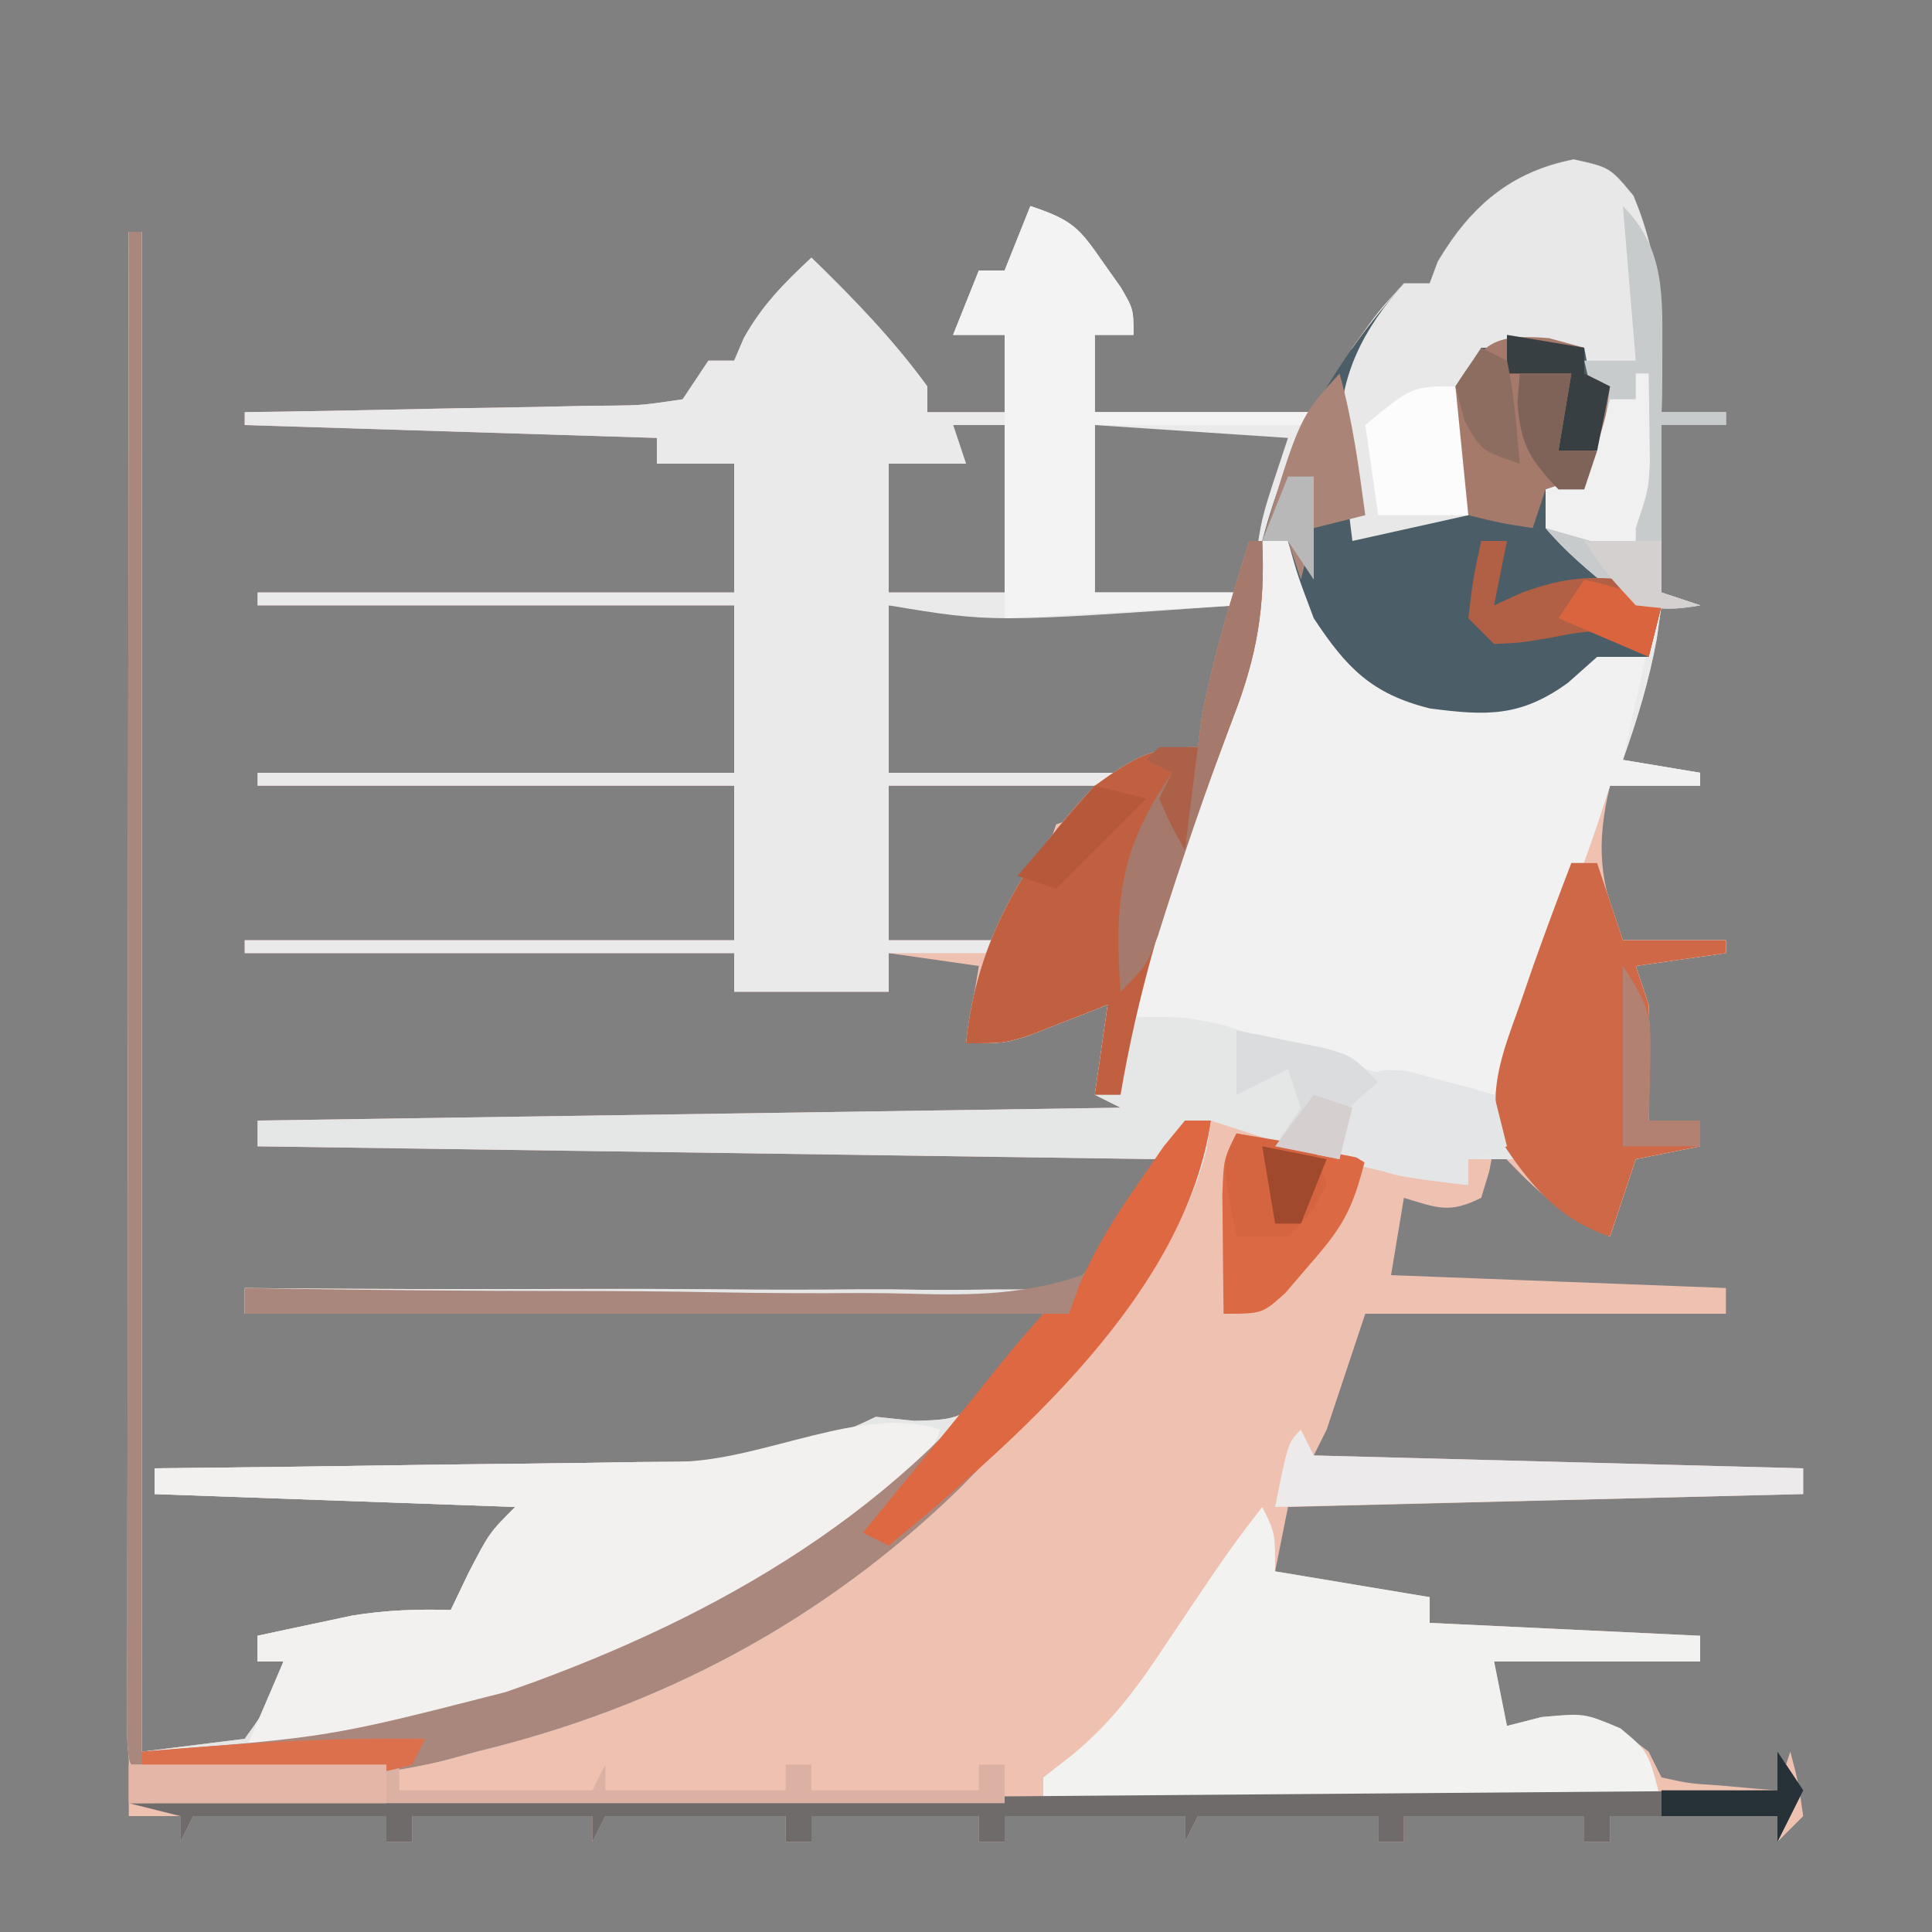 <?xml version="1.0" encoding="UTF-8"?>
<svg version="1.1" xmlns="http://www.w3.org/2000/svg" width="150" height="150">
<rect width="100%" height="100%" fill="#808080" stroke="none"/>
<path d="M0 0 C2.812 0.625 2.812 0.625 4.625 2.812 C6.997 8.429 6.93 13.616 6.812 19.625 C8.463 19.625 10.113 19.625 11.812 19.625 C11.812 19.955 11.812 20.285 11.812 20.625 C10.162 20.625 8.512 20.625 6.812 20.625 C6.812 24.915 6.812 29.205 6.812 33.625 C8.297 34.12 8.297 34.12 9.812 34.625 C8.822 34.625 7.832 34.625 6.812 34.625 C6.627 35.924 6.627 35.924 6.438 37.25 C5.832 40.52 4.929 43.498 3.812 46.625 C5.793 46.955 7.772 47.285 9.812 47.625 C9.812 47.955 9.812 48.285 9.812 48.625 C7.503 48.625 5.192 48.625 2.812 48.625 C1.696 53.315 2.006 56.163 3.812 60.625 C6.452 60.625 9.092 60.625 11.812 60.625 C11.812 60.955 11.812 61.285 11.812 61.625 C8.348 62.12 8.348 62.12 4.812 62.625 C5.143 63.615 5.473 64.605 5.812 65.625 C5.88 67.186 5.898 68.75 5.875 70.312 C5.866 71.121 5.857 71.929 5.848 72.762 C5.836 73.377 5.824 73.991 5.812 74.625 C7.133 74.625 8.453 74.625 9.812 74.625 C9.812 75.285 9.812 75.945 9.812 76.625 C8.162 76.955 6.513 77.285 4.812 77.625 C4.152 79.605 3.493 81.585 2.812 83.625 C-1.004 82.07 -3.379 79.589 -6.188 76.625 C-6.373 77.584 -6.373 77.584 -6.562 78.562 C-6.769 79.243 -6.975 79.924 -7.188 80.625 C-9.678 81.87 -10.598 81.402 -13.188 80.625 C-13.518 82.605 -13.848 84.585 -14.188 86.625 C-1.317 87.12 -1.317 87.12 11.812 87.625 C11.812 88.285 11.812 88.945 11.812 89.625 C2.572 89.625 -6.668 89.625 -16.188 89.625 C-17.177 92.595 -18.168 95.565 -19.188 98.625 C-19.517 99.285 -19.848 99.945 -20.188 100.625 C-1.377 101.12 -1.377 101.12 17.812 101.625 C17.812 102.285 17.812 102.945 17.812 103.625 C4.612 103.955 -8.588 104.285 -22.188 104.625 C-22.517 106.275 -22.848 107.925 -23.188 109.625 C-17.247 110.615 -17.247 110.615 -11.188 111.625 C-11.188 112.285 -11.188 112.945 -11.188 113.625 C-4.258 113.955 2.672 114.285 9.812 114.625 C9.812 115.285 9.812 115.945 9.812 116.625 C4.532 116.625 -0.748 116.625 -6.188 116.625 C-5.857 118.275 -5.527 119.925 -5.188 121.625 C-4.301 121.398 -3.414 121.171 -2.5 120.938 C1.419 120.568 2.746 121.259 5.812 123.625 C6.143 124.285 6.473 124.945 6.812 125.625 C8.938 126.092 8.938 126.092 11.375 126.25 C12.614 126.362 12.614 126.362 13.879 126.477 C14.517 126.526 15.155 126.575 15.812 126.625 C16.142 125.635 16.473 124.645 16.812 123.625 C17.438 126 17.438 126 17.812 128.625 C17.152 129.285 16.492 129.945 15.812 130.625 C15.812 129.965 15.812 129.305 15.812 128.625 C11.523 128.625 7.232 128.625 2.812 128.625 C2.812 129.285 2.812 129.945 2.812 130.625 C2.152 130.625 1.492 130.625 0.812 130.625 C0.812 129.965 0.812 129.305 0.812 128.625 C-3.808 128.625 -8.428 128.625 -13.188 128.625 C-13.188 129.285 -13.188 129.945 -13.188 130.625 C-13.848 130.625 -14.508 130.625 -15.188 130.625 C-15.188 129.965 -15.188 129.305 -15.188 128.625 C-19.808 128.625 -24.427 128.625 -29.188 128.625 C-29.517 129.285 -29.848 129.945 -30.188 130.625 C-30.188 129.965 -30.188 129.305 -30.188 128.625 C-34.807 128.625 -39.428 128.625 -44.188 128.625 C-44.188 129.285 -44.188 129.945 -44.188 130.625 C-44.847 130.625 -45.508 130.625 -46.188 130.625 C-46.188 129.965 -46.188 129.305 -46.188 128.625 C-50.477 128.625 -54.767 128.625 -59.188 128.625 C-59.188 129.285 -59.188 129.945 -59.188 130.625 C-59.847 130.625 -60.508 130.625 -61.188 130.625 C-61.188 129.965 -61.188 129.305 -61.188 128.625 C-65.808 128.625 -70.427 128.625 -75.188 128.625 C-75.517 129.285 -75.847 129.945 -76.188 130.625 C-76.188 129.965 -76.188 129.305 -76.188 128.625 C-80.808 128.625 -85.427 128.625 -90.188 128.625 C-90.188 129.285 -90.188 129.945 -90.188 130.625 C-90.847 130.625 -91.507 130.625 -92.188 130.625 C-92.188 129.965 -92.188 129.305 -92.188 128.625 C-97.138 128.625 -102.088 128.625 -107.188 128.625 C-107.683 129.615 -107.683 129.615 -108.188 130.625 C-108.188 129.965 -108.188 129.305 -108.188 128.625 C-109.507 128.625 -110.828 128.625 -112.188 128.625 C-112.188 88.035 -112.188 47.445 -112.188 5.625 C-111.858 5.625 -111.528 5.625 -111.188 5.625 C-111.188 44.565 -111.188 83.505 -111.188 123.625 C-108.547 123.295 -105.907 122.965 -103.188 122.625 C-101.101 119.707 -101.101 119.707 -100.188 116.625 C-100.847 116.625 -101.507 116.625 -102.188 116.625 C-102.188 115.965 -102.188 115.305 -102.188 114.625 C-100.626 114.285 -99.063 113.954 -97.5 113.625 C-96.63 113.439 -95.76 113.254 -94.863 113.062 C-92.25 112.635 -89.829 112.549 -87.188 112.625 C-86.734 111.676 -86.28 110.728 -85.812 109.75 C-84.188 106.625 -84.188 106.625 -82.188 104.625 C-96.047 104.13 -96.047 104.13 -110.188 103.625 C-110.188 102.965 -110.188 102.305 -110.188 101.625 C-109.589 101.619 -108.991 101.613 -108.374 101.607 C-102.128 101.543 -95.883 101.459 -89.637 101.363 C-87.308 101.329 -84.979 101.301 -82.651 101.279 C-79.297 101.245 -75.943 101.193 -72.59 101.137 C-71.036 101.127 -71.036 101.127 -69.451 101.117 C-63.537 100.998 -59.493 100.208 -54.188 97.625 C-53.197 97.728 -52.208 97.831 -51.188 97.938 C-46.756 97.82 -46.756 97.82 -41.188 89.625 C-61.648 89.625 -82.108 89.625 -103.188 89.625 C-103.188 88.965 -103.188 88.305 -103.188 87.625 C-102.386 87.632 -101.585 87.64 -100.76 87.648 C-93.197 87.71 -85.636 87.729 -78.074 87.7 C-74.186 87.687 -70.299 87.69 -66.411 87.731 C-62.656 87.77 -58.904 87.766 -55.149 87.731 C-53.719 87.725 -52.289 87.736 -50.86 87.762 C-48.852 87.796 -46.843 87.768 -44.835 87.739 C-43.123 87.742 -43.123 87.742 -41.377 87.745 C-36.799 86.496 -36.799 86.496 -32.188 77.625 C-55.288 77.295 -78.388 76.965 -102.188 76.625 C-102.188 75.965 -102.188 75.305 -102.188 74.625 C-80.078 74.295 -57.968 73.965 -35.188 73.625 C-35.847 73.295 -36.508 72.965 -37.188 72.625 C-36.858 70.315 -36.528 68.005 -36.188 65.625 C-36.73 65.842 -37.273 66.058 -37.832 66.281 C-38.547 66.56 -39.263 66.838 -40 67.125 C-40.708 67.403 -41.415 67.682 -42.145 67.969 C-44.188 68.625 -44.188 68.625 -47.188 68.625 C-46.858 66.645 -46.528 64.665 -46.188 62.625 C-48.498 62.295 -50.807 61.965 -53.188 61.625 C-53.188 62.615 -53.188 63.605 -53.188 64.625 C-57.148 64.625 -61.108 64.625 -65.188 64.625 C-65.188 63.635 -65.188 62.645 -65.188 61.625 C-77.728 61.625 -90.267 61.625 -103.188 61.625 C-103.188 61.295 -103.188 60.965 -103.188 60.625 C-90.647 60.625 -78.108 60.625 -65.188 60.625 C-65.188 56.665 -65.188 52.705 -65.188 48.625 C-77.397 48.625 -89.608 48.625 -102.188 48.625 C-102.188 48.295 -102.188 47.965 -102.188 47.625 C-89.978 47.625 -77.767 47.625 -65.188 47.625 C-65.188 43.335 -65.188 39.045 -65.188 34.625 C-77.397 34.625 -89.608 34.625 -102.188 34.625 C-102.188 34.295 -102.188 33.965 -102.188 33.625 C-89.978 33.625 -77.767 33.625 -65.188 33.625 C-65.188 30.325 -65.188 27.025 -65.188 23.625 C-67.168 23.625 -69.147 23.625 -71.188 23.625 C-71.188 22.965 -71.188 22.305 -71.188 21.625 C-81.748 21.295 -92.308 20.965 -103.188 20.625 C-103.188 20.295 -103.188 19.965 -103.188 19.625 C-101.658 19.603 -101.658 19.603 -100.098 19.581 C-96.322 19.523 -92.547 19.446 -88.771 19.363 C-87.136 19.329 -85.5 19.301 -83.865 19.279 C-81.516 19.245 -79.169 19.193 -76.82 19.137 C-75.72 19.127 -75.72 19.127 -74.598 19.117 C-72.314 19.085 -72.314 19.085 -69.188 18.625 C-68.528 17.635 -67.868 16.645 -67.188 15.625 C-66.528 15.625 -65.868 15.625 -65.188 15.625 C-64.94 15.047 -64.692 14.47 -64.438 13.875 C-63.021 11.325 -61.311 9.607 -59.188 7.625 C-55.932 10.79 -52.867 13.953 -50.188 17.625 C-50.188 18.285 -50.188 18.945 -50.188 19.625 C-48.208 19.625 -46.227 19.625 -44.188 19.625 C-44.188 17.645 -44.188 15.665 -44.188 13.625 C-45.508 13.625 -46.828 13.625 -48.188 13.625 C-47.528 11.975 -46.867 10.325 -46.188 8.625 C-45.528 8.625 -44.867 8.625 -44.188 8.625 C-43.528 6.975 -42.867 5.325 -42.188 3.625 C-38.885 4.726 -38.402 5.315 -36.5 8.062 C-36.063 8.68 -35.626 9.297 -35.176 9.934 C-34.188 11.625 -34.188 11.625 -34.188 13.625 C-35.178 13.625 -36.167 13.625 -37.188 13.625 C-37.188 15.605 -37.188 17.585 -37.188 19.625 C-31.247 19.625 -25.308 19.625 -19.188 19.625 C-18.198 17.15 -18.198 17.15 -17.188 14.625 C-15.188 11.812 -15.188 11.812 -13.188 9.625 C-12.527 9.625 -11.867 9.625 -11.188 9.625 C-10.981 9.068 -10.775 8.511 -10.562 7.938 C-8.016 3.655 -4.917 0.964 0 0 Z M-48.188 20.625 C-47.858 21.615 -47.528 22.605 -47.188 23.625 C-49.167 23.625 -51.148 23.625 -53.188 23.625 C-53.188 26.925 -53.188 30.225 -53.188 33.625 C-50.218 33.625 -47.248 33.625 -44.188 33.625 C-44.188 29.335 -44.188 25.045 -44.188 20.625 C-45.508 20.625 -46.828 20.625 -48.188 20.625 Z M-37.188 20.625 C-37.188 24.915 -37.188 29.205 -37.188 33.625 C-33.227 33.625 -29.267 33.625 -25.188 33.625 C-23.867 29.335 -22.547 25.045 -21.188 20.625 C-26.468 20.625 -31.747 20.625 -37.188 20.625 Z M-53.188 34.625 C-53.188 38.915 -53.188 43.205 -53.188 47.625 C-49.937 47.679 -46.688 47.719 -43.438 47.75 C-42.517 47.767 -41.597 47.784 -40.648 47.801 C-39.759 47.807 -38.87 47.814 -37.953 47.82 C-36.728 47.836 -36.728 47.836 -35.478 47.852 C-32.933 47.6 -31.349 46.974 -29.188 45.625 C-28.07 43.799 -28.07 43.799 -27.438 41.688 C-27.195 40.998 -26.953 40.308 -26.703 39.598 C-26.061 37.481 -26.061 37.481 -26.188 34.625 C-35.097 34.625 -44.008 34.625 -53.188 34.625 Z M-53.188 48.625 C-53.188 52.585 -53.188 56.545 -53.188 60.625 C-50.218 60.625 -47.248 60.625 -44.188 60.625 C-42.663 57.642 -41.248 54.807 -40.188 51.625 C-39.197 51.295 -38.208 50.965 -37.188 50.625 C-37.188 49.965 -37.188 49.305 -37.188 48.625 C-42.468 48.625 -47.748 48.625 -53.188 48.625 Z " fill="#EFC1B1" transform="translate(122.188,12.375)"/>
<path d="M0 0 C2.812 0.625 2.812 0.625 4.625 2.812 C6.997 8.429 6.93 13.616 6.812 19.625 C8.463 19.625 10.113 19.625 11.812 19.625 C11.812 19.955 11.812 20.285 11.812 20.625 C10.162 20.625 8.512 20.625 6.812 20.625 C6.812 24.915 6.812 29.205 6.812 33.625 C8.297 34.12 8.297 34.12 9.812 34.625 C8.822 34.625 7.832 34.625 6.812 34.625 C6.627 35.924 6.627 35.924 6.438 37.25 C5.832 40.52 4.929 43.498 3.812 46.625 C5.793 46.955 7.772 47.285 9.812 47.625 C9.812 47.955 9.812 48.285 9.812 48.625 C7.503 48.625 5.192 48.625 2.812 48.625 C2.534 49.48 2.256 50.334 1.969 51.215 C0.829 54.575 -0.406 57.879 -1.688 61.188 C-2.11 62.282 -2.533 63.376 -2.969 64.504 C-4.028 67.217 -5.101 69.923 -6.188 72.625 C-13.251 71.568 -19.757 69.905 -26.461 67.43 C-29.191 66.624 -31.36 66.471 -34.188 66.625 C-33.455 60.645 -31.538 55.081 -29.688 49.375 C-29.367 48.37 -29.046 47.364 -28.715 46.328 C-26.335 38.92 -26.335 38.92 -25.188 36.625 C-24.914 34.456 -24.743 32.288 -24.566 30.109 C-24.188 27.625 -24.188 27.625 -22.188 21.625 C-27.137 21.295 -32.087 20.965 -37.188 20.625 C-37.188 24.915 -37.188 29.205 -37.188 33.625 C-33.557 33.625 -29.927 33.625 -26.188 33.625 C-26.188 33.955 -26.188 34.285 -26.188 34.625 C-45.192 35.958 -45.192 35.958 -53.188 34.625 C-53.188 38.915 -53.188 43.205 -53.188 47.625 C-47.248 47.625 -41.307 47.625 -35.188 47.625 C-35.188 47.955 -35.188 48.285 -35.188 48.625 C-41.127 48.625 -47.068 48.625 -53.188 48.625 C-53.188 52.585 -53.188 56.545 -53.188 60.625 C-50.218 60.625 -47.248 60.625 -44.188 60.625 C-44.188 60.955 -44.188 61.285 -44.188 61.625 C-47.157 61.625 -50.127 61.625 -53.188 61.625 C-53.188 62.615 -53.188 63.605 -53.188 64.625 C-57.148 64.625 -61.108 64.625 -65.188 64.625 C-65.188 63.635 -65.188 62.645 -65.188 61.625 C-77.728 61.625 -90.267 61.625 -103.188 61.625 C-103.188 61.295 -103.188 60.965 -103.188 60.625 C-90.647 60.625 -78.108 60.625 -65.188 60.625 C-65.188 56.665 -65.188 52.705 -65.188 48.625 C-77.397 48.625 -89.608 48.625 -102.188 48.625 C-102.188 48.295 -102.188 47.965 -102.188 47.625 C-89.978 47.625 -77.767 47.625 -65.188 47.625 C-65.188 43.335 -65.188 39.045 -65.188 34.625 C-77.397 34.625 -89.608 34.625 -102.188 34.625 C-102.188 34.295 -102.188 33.965 -102.188 33.625 C-89.978 33.625 -77.767 33.625 -65.188 33.625 C-65.188 30.325 -65.188 27.025 -65.188 23.625 C-67.168 23.625 -69.147 23.625 -71.188 23.625 C-71.188 22.965 -71.188 22.305 -71.188 21.625 C-81.748 21.295 -92.308 20.965 -103.188 20.625 C-103.188 20.295 -103.188 19.965 -103.188 19.625 C-101.658 19.603 -101.658 19.603 -100.098 19.581 C-96.322 19.523 -92.547 19.446 -88.771 19.363 C-87.136 19.329 -85.5 19.301 -83.865 19.279 C-81.516 19.245 -79.169 19.193 -76.82 19.137 C-75.72 19.127 -75.72 19.127 -74.598 19.117 C-72.314 19.085 -72.314 19.085 -69.188 18.625 C-68.528 17.635 -67.868 16.645 -67.188 15.625 C-66.528 15.625 -65.868 15.625 -65.188 15.625 C-64.94 15.047 -64.692 14.47 -64.438 13.875 C-63.021 11.325 -61.311 9.607 -59.188 7.625 C-55.932 10.79 -52.867 13.953 -50.188 17.625 C-50.188 18.285 -50.188 18.945 -50.188 19.625 C-48.208 19.625 -46.227 19.625 -44.188 19.625 C-44.188 17.645 -44.188 15.665 -44.188 13.625 C-45.508 13.625 -46.828 13.625 -48.188 13.625 C-47.528 11.975 -46.867 10.325 -46.188 8.625 C-45.528 8.625 -44.867 8.625 -44.188 8.625 C-43.528 6.975 -42.867 5.325 -42.188 3.625 C-38.885 4.726 -38.402 5.315 -36.5 8.062 C-36.063 8.68 -35.626 9.297 -35.176 9.934 C-34.188 11.625 -34.188 11.625 -34.188 13.625 C-35.178 13.625 -36.167 13.625 -37.188 13.625 C-37.188 15.605 -37.188 17.585 -37.188 19.625 C-31.247 19.625 -25.308 19.625 -19.188 19.625 C-18.198 17.15 -18.198 17.15 -17.188 14.625 C-15.188 11.812 -15.188 11.812 -13.188 9.625 C-12.527 9.625 -11.867 9.625 -11.188 9.625 C-10.981 9.068 -10.775 8.511 -10.562 7.938 C-8.016 3.655 -4.917 0.964 0 0 Z M-48.188 20.625 C-47.858 21.615 -47.528 22.605 -47.188 23.625 C-49.167 23.625 -51.148 23.625 -53.188 23.625 C-53.188 26.925 -53.188 30.225 -53.188 33.625 C-50.218 33.625 -47.248 33.625 -44.188 33.625 C-44.188 29.335 -44.188 25.045 -44.188 20.625 C-45.508 20.625 -46.828 20.625 -48.188 20.625 Z " fill="#EAEAEA" transform="translate(122.188,12.375)"/>
<path d="M0 0 C0.33 0 0.66 0 1 0 C1 38.94 1 77.88 1 118 C3.64 117.67 6.28 117.34 9 117 C11.086 114.082 11.086 114.082 12 111 C11.34 111 10.68 111 10 111 C10 110.34 10 109.68 10 109 C11.561 108.66 13.124 108.329 14.688 108 C15.558 107.814 16.428 107.629 17.324 107.438 C19.937 107.01 22.358 106.924 25 107 C25.454 106.051 25.907 105.103 26.375 104.125 C28 101 28 101 30 99 C16.14 98.505 16.14 98.505 2 98 C2 97.34 2 96.68 2 96 C2.598 95.994 3.197 95.988 3.813 95.982 C10.059 95.918 16.305 95.834 22.551 95.738 C24.879 95.704 27.208 95.676 29.537 95.654 C32.891 95.62 36.244 95.568 39.598 95.512 C41.151 95.502 41.151 95.502 42.736 95.492 C48.651 95.373 52.695 94.583 58 92 C58.99 92.103 59.98 92.206 61 92.312 C65.431 92.195 65.431 92.195 71 84 C50.54 84 30.08 84 9 84 C9 83.34 9 82.68 9 82 C9.801 82.007 10.602 82.015 11.427 82.023 C18.99 82.085 26.551 82.104 34.114 82.075 C38.002 82.062 41.889 82.065 45.776 82.106 C49.531 82.145 53.284 82.141 57.039 82.106 C58.469 82.1 59.898 82.111 61.328 82.137 C63.336 82.171 65.344 82.143 67.352 82.114 C69.064 82.117 69.064 82.117 70.811 82.12 C75.388 80.871 75.388 80.871 80 72 C56.9 71.67 33.8 71.34 10 71 C10 70.34 10 69.68 10 69 C32.11 68.67 54.22 68.34 77 68 C76.34 67.67 75.68 67.34 75 67 C75.33 64.69 75.66 62.38 76 60 C75.457 60.217 74.915 60.433 74.355 60.656 C73.64 60.935 72.925 61.213 72.188 61.5 C71.48 61.778 70.772 62.057 70.043 62.344 C68 63 68 63 65 63 C65.799 55.008 69.541 48.725 75 43 C78.022 40.841 79.272 40 83 40 C83.103 39.216 83.206 38.432 83.312 37.625 C84.196 32.968 85.58 28.518 87 24 C87.33 24 87.66 24 88 24 C88.235 29.146 87.599 32.892 85.75 37.688 C85.298 38.894 84.845 40.101 84.379 41.344 C83.924 42.55 83.469 43.757 83 45 C82.216 47.225 81.444 49.453 80.688 51.688 C80.361 52.64 80.035 53.593 79.699 54.574 C78.862 57.06 78.862 57.06 79 60 C80.149 60.112 81.297 60.224 82.48 60.34 C86.96 60.899 91.047 62.124 95.312 63.562 C100.537 65.382 100.537 65.382 106 66 C106.349 64.94 106.699 63.881 107.059 62.789 C107.518 61.401 107.978 60.013 108.438 58.625 C108.668 57.926 108.898 57.228 109.135 56.508 C110.887 51.227 110.887 51.227 112 49 C112.66 49 113.32 49 114 49 C114.99 51.97 114.99 51.97 116 55 C118.64 55 121.28 55 124 55 C124 55.33 124 55.66 124 56 C120.535 56.495 120.535 56.495 117 57 C117.33 57.99 117.66 58.98 118 60 C118.067 61.561 118.085 63.125 118.062 64.688 C118.053 65.496 118.044 66.304 118.035 67.137 C118.024 67.752 118.012 68.366 118 69 C119.32 69 120.64 69 122 69 C122 69.66 122 70.32 122 71 C120.35 71.33 118.7 71.66 117 72 C116.34 73.98 115.68 75.96 115 78 C112.407 76.927 111.143 76.203 109.5 73.875 C109.005 73.256 108.51 72.638 108 72 C106.68 72 105.36 72 104 72 C104 72.66 104 73.32 104 74 C97.05 73.353 90.618 71.14 84 69 C83.897 69.718 83.794 70.436 83.688 71.176 C81.428 80.459 73.517 88.368 67 95 C66.189 95.835 65.378 96.671 64.543 97.531 C53.924 107.848 41.37 114.537 27 118 C26.187 118.223 25.373 118.446 24.535 118.676 C16.857 120.554 8.855 120.406 1 120 C0 119 0 119 -0.123 117.018 C-0.122 116.142 -0.121 115.265 -0.12 114.362 C-0.122 113.359 -0.123 112.357 -0.124 111.324 C-0.121 110.215 -0.117 109.105 -0.114 107.963 C-0.114 106.802 -0.114 105.641 -0.114 104.445 C-0.113 100.587 -0.105 96.729 -0.098 92.871 C-0.096 90.205 -0.094 87.538 -0.093 84.871 C-0.09 78.557 -0.082 72.242 -0.072 65.927 C-0.061 58.74 -0.055 51.553 -0.05 44.366 C-0.04 29.577 -0.022 14.789 0 0 Z " fill="#E5E6E6" transform="translate(10,18)"/>
<path d="M0 0 C0.33 0 0.66 0 1 0 C1.182 0.603 1.364 1.207 1.551 1.828 C3.329 7.938 3.329 7.938 7 13 C10.619 14.608 15.126 14.709 19 14 C21.226 12.531 23.016 10.8 25 9 C25.99 9.33 26.98 9.66 28 10 C27.34 12.97 26.68 15.94 26 19 C27.98 19.33 29.96 19.66 32 20 C32 20.33 32 20.66 32 21 C29.69 21 27.38 21 25 21 C24.722 21.855 24.443 22.709 24.156 23.59 C23.017 26.95 21.781 30.254 20.5 33.562 C20.077 34.657 19.654 35.751 19.219 36.879 C18.159 39.592 17.087 42.298 16 45 C8.936 43.943 2.43 42.28 -4.273 39.805 C-7.004 38.999 -9.172 38.846 -12 39 C-11.282 33.152 -9.401 27.757 -7.562 22.188 C-5.354 15.498 -3.412 8.906 -2 2 C-1.34 2 -0.68 2 0 2 C0 1.34 0 0.68 0 0 Z " fill="#F1F1F1" transform="translate(100,40)"/>
<path d="M0 0 C2.812 0.625 2.812 0.625 4.625 2.812 C6.997 8.429 6.93 13.616 6.812 19.625 C8.463 19.625 10.113 19.625 11.812 19.625 C11.812 19.955 11.812 20.285 11.812 20.625 C10.162 20.625 8.512 20.625 6.812 20.625 C6.812 24.915 6.812 29.205 6.812 33.625 C7.803 33.955 8.793 34.285 9.812 34.625 C8.822 34.625 7.832 34.625 6.812 34.625 C6.482 35.945 6.152 37.265 5.812 38.625 C4.492 38.625 3.172 38.625 1.812 38.625 C1.07 39.285 0.328 39.945 -0.438 40.625 C-4.123 43.305 -6.776 43.208 -11.188 42.625 C-15.694 41.498 -17.651 39.474 -20.188 35.625 C-21.438 32.312 -21.438 32.312 -22.188 29.625 C-22.848 29.625 -23.508 29.625 -24.188 29.625 C-22.134 21.798 -18.551 15.717 -13.188 9.625 C-12.527 9.625 -11.867 9.625 -11.188 9.625 C-10.981 9.068 -10.775 8.511 -10.562 7.938 C-8.016 3.655 -4.917 0.964 0 0 Z " fill="#4B5D66" transform="translate(122.188,12.375)"/>
<path d="M0 0 C-3.634 9.056 -15.601 13.696 -24.094 17.395 C-33.827 21.464 -43.332 24.756 -54 25 C-53.01 22.69 -52.02 20.38 -51 18 C-51.66 18 -52.32 18 -53 18 C-53 17.34 -53 16.68 -53 16 C-51.439 15.66 -49.876 15.329 -48.312 15 C-47.442 14.814 -46.572 14.629 -45.676 14.438 C-43.063 14.01 -40.642 13.924 -38 14 C-37.546 13.051 -37.093 12.102 -36.625 11.125 C-35 8 -35 8 -33 6 C-46.86 5.505 -46.86 5.505 -61 5 C-61 4.34 -61 3.68 -61 3 C-60.402 2.994 -59.803 2.988 -59.187 2.982 C-52.941 2.918 -46.695 2.834 -40.449 2.738 C-38.121 2.704 -35.792 2.676 -33.463 2.654 C-30.109 2.62 -26.756 2.568 -23.402 2.512 C-22.367 2.505 -21.331 2.499 -20.264 2.492 C-13.589 2.358 -5.987 -1.996 0 0 Z " fill="#F3F1F0" transform="translate(73,111)"/>
<path d="M0 0 C1 2 1 2 1 5 C6.94 5.99 6.94 5.99 13 7 C13 7.66 13 8.32 13 9 C19.93 9.33 26.86 9.66 34 10 C34 10.66 34 11.32 34 12 C28.72 12 23.44 12 18 12 C18.495 14.475 18.495 14.475 19 17 C19.887 16.773 20.774 16.546 21.688 16.312 C25 16 25 16 27.812 17.188 C30 19 30 19 31 23 C15.16 23 -0.68 23 -17 23 C-17 22.34 -17 21.68 -17 21 C-15.906 20.149 -15.906 20.149 -14.789 19.281 C-11.653 16.716 -9.577 13.848 -7.375 10.5 C-2.56 3.327 -2.56 3.327 0 0 Z " fill="#F2F2F1" transform="translate(98,117)"/>
<path d="M0 0 C0.33 0 0.66 0 1 0 C1 38.94 1 77.88 1 118 C15.547 116.879 15.547 116.879 29.25 113.375 C29.978 113.118 30.705 112.861 31.455 112.595 C47.206 106.799 61.542 98.187 71 84 C50.54 84 30.08 84 9 84 C9 83.34 9 82.68 9 82 C9.797 82.014 10.593 82.028 11.414 82.043 C18.947 82.166 26.477 82.23 34.01 82.231 C37.883 82.233 41.753 82.257 45.625 82.333 C49.368 82.405 53.106 82.418 56.849 82.391 C58.272 82.391 59.694 82.411 61.116 82.454 C65.66 82.582 69.685 82.485 74 81 C76.823 78.04 78.669 75.184 80.582 71.576 C81.284 70.301 81.284 70.301 82 69 C82.66 69 83.32 69 84 69 C82.515 79.34 74.053 87.822 67 95 C66.189 95.835 65.378 96.671 64.543 97.531 C53.924 107.848 41.37 114.537 27 118 C26.187 118.223 25.373 118.446 24.535 118.676 C16.857 120.554 8.855 120.406 1 120 C0 119 0 119 -0.123 117.018 C-0.122 116.142 -0.121 115.265 -0.12 114.362 C-0.122 113.359 -0.123 112.357 -0.124 111.324 C-0.121 110.215 -0.117 109.105 -0.114 107.963 C-0.114 106.802 -0.114 105.641 -0.114 104.445 C-0.113 100.587 -0.105 96.729 -0.098 92.871 C-0.096 90.205 -0.094 87.538 -0.093 84.871 C-0.09 78.557 -0.082 72.242 -0.072 65.927 C-0.061 58.74 -0.055 51.553 -0.05 44.366 C-0.04 29.577 -0.022 14.789 0 0 Z " fill="#A9877D" transform="translate(10,18)"/>
<path d="M0 0 C2.812 0.625 2.812 0.625 4.625 2.812 C6.997 8.429 6.93 13.616 6.812 19.625 C8.463 19.625 10.113 19.625 11.812 19.625 C11.812 19.955 11.812 20.285 11.812 20.625 C10.162 20.625 8.512 20.625 6.812 20.625 C6.812 24.915 6.812 29.205 6.812 33.625 C8.297 34.12 8.297 34.12 9.812 34.625 C7.006 35.135 5.325 34.959 2.922 33.395 C1.072 31.872 -0.641 30.457 -2.188 28.625 C-2.188 27.635 -2.188 26.645 -2.188 25.625 C-1.198 25.295 -0.207 24.965 0.812 24.625 C1.75 19.575 1.75 19.575 0.812 14.625 C-1.827 14.625 -4.468 14.625 -7.188 14.625 C-8.192 17.64 -8.291 19.667 -8.25 22.812 C-8.236 24.164 -8.236 24.164 -8.223 25.543 C-8.211 26.23 -8.199 26.917 -8.188 27.625 C-11.158 28.285 -14.127 28.945 -17.188 29.625 C-17.411 27.898 -17.616 26.168 -17.812 24.438 C-17.929 23.475 -18.045 22.512 -18.164 21.52 C-18.203 16.73 -16.337 13.168 -13.188 9.625 C-12.527 9.625 -11.867 9.625 -11.188 9.625 C-10.981 9.068 -10.775 8.511 -10.562 7.938 C-8.016 3.655 -4.917 0.964 0 0 Z " fill="#E8E8E8" transform="translate(122.188,12.375)"/>
<path d="M0 0 C3.303 1.101 3.785 1.69 5.688 4.438 C6.343 5.364 6.343 5.364 7.012 6.309 C8 8 8 8 8 10 C7.01 10 6.02 10 5 10 C5 11.98 5 13.96 5 16 C10.61 16 16.22 16 22 16 C22 16.33 22 16.66 22 17 C16.39 17 10.78 17 5 17 C5 21.29 5 25.58 5 30 C8.63 30 12.26 30 16 30 C16 30.33 16 30.66 16 31 C10.06 31.33 4.12 31.66 -2 32 C-2 24.74 -2 17.48 -2 10 C-3.32 10 -4.64 10 -6 10 C-5.34 8.35 -4.68 6.7 -4 5 C-3.34 5 -2.68 5 -2 5 C-1.34 3.35 -0.68 1.7 0 0 Z " fill="#F3F3F3" transform="translate(80,16)"/>
<path d="M0 0 C0.33 0 0.66 0 1 0 C1.235 5.146 0.599 8.892 -1.25 13.688 C-1.705 14.903 -2.16 16.119 -2.629 17.371 C-3.081 18.569 -3.534 19.766 -4 21 C-6.598 28.265 -8.719 35.384 -10 43 C-10.66 43 -11.32 43 -12 43 C-11.67 40.69 -11.34 38.38 -11 36 C-11.543 36.217 -12.085 36.433 -12.645 36.656 C-13.36 36.935 -14.075 37.213 -14.812 37.5 C-15.52 37.778 -16.228 38.057 -16.957 38.344 C-19 39 -19 39 -22 39 C-21.201 31.008 -17.459 24.725 -12 19 C-8.978 16.841 -7.728 16 -4 16 C-3.897 15.216 -3.794 14.432 -3.688 13.625 C-2.804 8.968 -1.42 4.518 0 0 Z " fill="#C16040" transform="translate(97,42)"/>
<path d="M0 0 C0.66 0 1.32 0 2 0 C2.66 1.98 3.32 3.96 4 6 C6.64 6 9.28 6 12 6 C12 6.33 12 6.66 12 7 C9.69 7.33 7.38 7.66 5 8 C5.33 8.99 5.66 9.98 6 11 C6.067 12.561 6.085 14.125 6.062 15.688 C6.053 16.496 6.044 17.304 6.035 18.137 C6.024 18.752 6.012 19.366 6 20 C7.32 20 8.64 20 10 20 C10 20.66 10 21.32 10 22 C8.35 22.33 6.7 22.66 5 23 C4.34 24.98 3.68 26.96 3 29 C-0.799 27.734 -2.973 25.284 -5.145 22.043 C-6.783 18.13 -5.366 14.833 -4 11 C-3.656 10.004 -3.312 9.007 -2.957 7.98 C-2.006 5.306 -1.02 2.649 0 0 Z " fill="#CF6846" transform="translate(122,67)"/>
<path d="M0 0 C0.99 1.485 0.99 1.485 2 3 C1.34 4.32 0.68 5.64 0 7 C0 6.34 0 5.68 0 5 C-4.29 5 -8.58 5 -13 5 C-13 5.66 -13 6.32 -13 7 C-13.66 7 -14.32 7 -15 7 C-15 6.34 -15 5.68 -15 5 C-19.62 5 -24.24 5 -29 5 C-29 5.66 -29 6.32 -29 7 C-29.66 7 -30.32 7 -31 7 C-31 6.34 -31 5.68 -31 5 C-35.62 5 -40.24 5 -45 5 C-45.33 5.66 -45.66 6.32 -46 7 C-46 6.34 -46 5.68 -46 5 C-50.62 5 -55.24 5 -60 5 C-60 5.66 -60 6.32 -60 7 C-60.66 7 -61.32 7 -62 7 C-62 6.34 -62 5.68 -62 5 C-66.29 5 -70.58 5 -75 5 C-75 5.66 -75 6.32 -75 7 C-75.66 7 -76.32 7 -77 7 C-77 6.34 -77 5.68 -77 5 C-81.62 5 -86.24 5 -91 5 C-91.33 5.66 -91.66 6.32 -92 7 C-92 6.34 -92 5.68 -92 5 C-96.62 5 -101.24 5 -106 5 C-106 5.66 -106 6.32 -106 7 C-106.66 7 -107.32 7 -108 7 C-108 6.34 -108 5.68 -108 5 C-112.95 5 -117.9 5 -123 5 C-123.33 5.66 -123.66 6.32 -124 7 C-124 6.34 -124 5.68 -124 5 C-125.32 4.67 -126.64 4.34 -128 4 C-85.76 3.67 -43.52 3.34 0 3 C0 2.01 0 1.02 0 0 Z " fill="#6F6B6B" transform="translate(138,136)"/>
<path d="M0 0 C3.384 3.384 3.055 7.233 3.062 11.812 C3.047 13.208 3.027 14.604 3 16 C4.65 16 6.3 16 8 16 C8 16.33 8 16.66 8 17 C6.35 17 4.7 17 3 17 C3 21.29 3 25.58 3 30 C3.99 30.33 4.98 30.66 6 31 C3.193 31.51 1.513 31.334 -0.891 29.77 C-2.74 28.247 -4.453 26.832 -6 25 C-6 24.01 -6 23.02 -6 22 C-5.01 21.67 -4.02 21.34 -3 21 C-1.958 16.385 -1.958 16.385 -3 12 C-1.68 12 -0.36 12 1 12 C0.67 8.04 0.34 4.08 0 0 Z " fill="#C8CBCC" transform="translate(126,16)"/>
<path d="M0 0 C1.361 0.371 1.361 0.371 2.75 0.75 C2.75 1.41 2.75 2.07 2.75 2.75 C3.41 3.08 4.07 3.41 4.75 3.75 C4.42 6.06 4.09 8.37 3.75 10.75 C3.111 10.853 2.471 10.956 1.812 11.062 C1.132 11.289 0.451 11.516 -0.25 11.75 C-0.58 12.74 -0.91 13.73 -1.25 14.75 C-3.688 14.375 -3.688 14.375 -6.25 13.75 C-7.852 10.546 -7.737 7.226 -7.25 3.75 C-5.019 0.232 -4.191 -0.322 0 0 Z " fill="#A57A6B" transform="translate(120.25,26.25)"/>
<path d="M0 0 C0.66 0 1.32 0 2 0 C0.073 13.414 -13.049 24.811 -23 33 C-23.66 32.67 -24.32 32.34 -25 32 C-22.779 29.28 -20.556 26.562 -18.328 23.848 C-16.995 22.218 -15.669 20.583 -14.359 18.934 C-13.282 17.587 -12.148 16.287 -11 15 C-10.34 15 -9.68 15 -9 15 C-8.742 14.285 -8.484 13.569 -8.219 12.832 C-6.926 9.828 -5.372 7.365 -3.5 4.688 C-2.587 3.363 -2.587 3.363 -1.656 2.012 C-1.11 1.348 -0.563 0.684 0 0 Z " fill="#DD6842" transform="translate(92,87)"/>
<path d="M0 0 C6.93 0 13.86 0 21 0 C21 0.66 21 1.32 21 2 C25.95 2 30.9 2 36 2 C36.33 1.34 36.66 0.68 37 0 C37 0.66 37 1.32 37 2 C41.62 2 46.24 2 51 2 C51 1.34 51 0.68 51 0 C51.66 0 52.32 0 53 0 C53 0.66 53 1.32 53 2 C57.29 2 61.58 2 66 2 C66 1.34 66 0.68 66 0 C66.66 0 67.32 0 68 0 C68 0.99 68 1.98 68 3 C45.56 3 23.12 3 0 3 C0 2.01 0 1.02 0 0 Z " fill="#DBB1A3" transform="translate(10,137)"/>
<path d="M0 0 C3.3 0.66 6.6 1.32 10 2 C9.005 5.982 8.237 7.274 5.625 10.25 C5.019 10.956 4.413 11.663 3.789 12.391 C2 14 2 14 -1 14 C-1.027 12.042 -1.046 10.083 -1.062 8.125 C-1.074 7.034 -1.086 5.944 -1.098 4.82 C-1 2 -1 2 0 0 Z " fill="#DB6943" transform="translate(96,88)"/>
<path d="M0 0 C0.33 0.66 0.66 1.32 1 2 C19.81 2.495 19.81 2.495 39 3 C39 3.66 39 4.32 39 5 C25.47 5.33 11.94 5.66 -2 6 C-1 1 -1 1 0 0 Z " fill="#ECEAEA" transform="translate(101,111)"/>
<path d="M0 0 C0.801 0.22 1.601 0.441 2.426 0.668 C3.234 0.881 4.042 1.093 4.875 1.312 C5.797 1.581 5.797 1.581 6.738 1.855 C7.068 3.175 7.398 4.495 7.738 5.855 C6.748 6.185 5.758 6.515 4.738 6.855 C4.738 7.515 4.738 8.175 4.738 8.855 C-1.887 8.105 -1.887 8.105 -5.262 5.855 C-5.262 2.855 -5.262 2.855 -4.055 1.117 C-2.262 -0.145 -2.262 -0.145 0 0 Z " fill="#E4E5E6" transform="translate(109.262,83.145)"/>
<path d="M0 0 C0.33 0 0.66 0 1 0 C1.235 5.146 0.599 8.892 -1.25 13.688 C-3.371 19.306 -5.305 24.943 -7.105 30.672 C-8 33 -8 33 -10 35 C-10.506 28.014 -10.033 23.798 -6 18 C-6.66 17.67 -7.32 17.34 -8 17 C-6.68 16.67 -5.36 16.34 -4 16 C-3.845 14.824 -3.845 14.824 -3.688 13.625 C-2.804 8.968 -1.42 4.518 0 0 Z " fill="#A5796B" transform="translate(97,42)"/>
<path d="M0 0 C0.33 3.3 0.66 6.6 1 10 C-1.31 10 -3.62 10 -6 10 C-6.33 7.69 -6.66 5.38 -7 3 C-3.375 0 -3.375 0 0 0 Z " fill="#FCFCFC" transform="translate(113,30)"/>
<path d="M0 0 C1.014 3.621 1.499 7.278 2 11 C0.68 11.33 -0.64 11.66 -2 12 C-2.33 13.32 -2.66 14.64 -3 16 C-3.33 15.01 -3.66 14.02 -4 13 C-4.66 13 -5.32 13 -6 13 C-3.109 3.405 -3.109 3.405 0 0 Z " fill="#AA8577" transform="translate(104,29)"/>
<path d="M0 0 C0.66 0 1.32 0 2 0 C1.67 1.65 1.34 3.3 1 5 C1.722 4.67 2.444 4.34 3.188 4 C6.075 2.973 7.968 2.681 11 3 C11.99 3.66 12.98 4.32 14 5 C13.67 6.32 13.34 7.64 13 9 C12.01 8.34 11.02 7.68 10 7 C7.768 7.049 7.768 7.049 5.438 7.5 C3.059 7.906 3.059 7.906 1 8 C0.34 7.34 -0.32 6.68 -1 6 C-0.625 2.875 -0.625 2.875 0 0 Z " fill="#B26045" transform="translate(115,42)"/>
<path d="M0 0 C1.46 0.282 2.918 0.576 4.375 0.875 C5.187 1.037 5.999 1.2 6.836 1.367 C9 2 9 2 11 4 C10.505 4.433 10.01 4.866 9.5 5.312 C7.668 6.997 7.668 6.997 8 10 C6.35 9.67 4.7 9.34 3 9 C3.66 8.01 4.32 7.02 5 6 C4.67 5.01 4.34 4.02 4 3 C2.02 3.99 2.02 3.99 0 5 C0 3.35 0 1.7 0 0 Z " fill="#DBDCDD" transform="translate(96,80)"/>
<path d="M0 0 C0.33 0 0.66 0 1 0 C1.027 1.437 1.046 2.875 1.062 4.312 C1.074 5.113 1.086 5.914 1.098 6.738 C1 9 1 9 0 12 C0 12.66 0 13.32 0 14 C-2.31 13.34 -4.62 12.68 -7 12 C-7 11.01 -7 10.02 -7 9 C-6.01 8.67 -5.02 8.34 -4 8 C-2.775 4.992 -2.775 4.992 -2 2 C-1.34 2 -0.68 2 0 2 C0 1.34 0 0.68 0 0 Z " fill="#F0F0F0" transform="translate(127,29)"/>
<path d="M0 0 C-0.33 0.66 -0.66 1.32 -1 2 C-5.349 3.322 -9.811 3.115 -14.312 3.062 C-15.053 3.058 -15.794 3.053 -16.557 3.049 C-18.371 3.037 -20.186 3.019 -22 3 C-22 2.34 -22 1.68 -22 1 C-14.645 0.363 -7.384 -0.125 0 0 Z " fill="#DD704C" transform="translate(33,135)"/>
<path d="M0 0 C2.97 0.495 2.97 0.495 6 1 C6.33 1.99 6.66 2.98 7 4 C5.812 6.188 5.812 6.188 4 8 C2.68 8 1.36 8 0 8 C-1.125 2.25 -1.125 2.25 0 0 Z " fill="#D46540" transform="translate(96,88)"/>
<path d="M0 0 C6.6 0 13.2 0 20 0 C20 0.99 20 1.98 20 3 C13.4 3 6.8 3 0 3 C0 2.01 0 1.02 0 0 Z " fill="#E4B6A7" transform="translate(10,137)"/>
<path d="M0 0 C2.136 3.204 2.231 4.019 2.125 7.688 C2.107 8.496 2.089 9.304 2.07 10.137 C2.047 10.752 2.024 11.366 2 12 C3.32 12 4.64 12 6 12 C6 12.66 6 13.32 6 14 C4.02 14 2.04 14 0 14 C0 9.38 0 4.76 0 0 Z " fill="#B28171" transform="translate(126,75)"/>
<path d="M0 0 C2.97 0.495 2.97 0.495 6 1 C6 1.66 6 2.32 6 3 C6.66 3.33 7.32 3.66 8 4 C7.67 5.65 7.34 7.3 7 9 C6.01 9 5.02 9 4 9 C4.33 7.02 4.66 5.04 5 3 C3.35 3 1.7 3 0 3 C0 2.01 0 1.02 0 0 Z " fill="#373F43" transform="translate(117,26)"/>
<path d="M0 0 C0.66 0.99 1.32 1.98 2 3 C1.34 4.32 0.68 5.64 0 7 C0 6.34 0 5.68 0 5 C-2.97 5 -5.94 5 -9 5 C-9 4.34 -9 3.68 -9 3 C-6.03 3 -3.06 3 0 3 C0 2.01 0 1.02 0 0 Z " fill="#263238" transform="translate(138,136)"/>
<path d="M0 0 C1.32 0.33 2.64 0.66 4 1 C1.69 3.31 -0.62 5.62 -3 8 C-3.99 7.67 -4.98 7.34 -6 7 C-4.02 4.69 -2.04 2.38 0 0 Z " fill="#B6583A" transform="translate(85,61)"/>
<path d="M0 0 C1.32 0 2.64 0 4 0 C3.67 1.98 3.34 3.96 3 6 C3.99 6 4.98 6 6 6 C5.67 6.99 5.34 7.98 5 9 C4.34 9 3.68 9 3 9 C0.783 6.697 0.032 5.475 -0.188 2.25 C-0.126 1.508 -0.064 0.765 0 0 Z " fill="#7F6359" transform="translate(118,29)"/>
<path d="M0 0 C2.169 0.506 4 1 6 2 C5.67 3.32 5.34 4.64 5 6 C2.69 5.01 0.38 4.02 -2 3 C-1.34 2.01 -0.68 1.02 0 0 Z " fill="#D9643E" transform="translate(123,45)"/>
<path d="M0 0 C1.98 0 3.96 0 6 0 C6 1.32 6 2.64 6 4 C6.99 4.33 7.98 4.66 9 5 C6.75 5.312 6.75 5.312 4 5 C1.688 2.5 1.688 2.5 0 0 Z " fill="#D3D0CF" transform="translate(123,42)"/>
<path d="M0 0 C0.66 0.33 1.32 0.66 2 1 C2.594 3.649 2.742 6.292 3 9 C0 8 0 8 -1.312 5.625 C-1.539 4.759 -1.766 3.893 -2 3 C-1.34 2.01 -0.68 1.02 0 0 Z " fill="#8E6D61" transform="translate(115,27)"/>
<path d="M0 0 C2.475 0.495 2.475 0.495 5 1 C4.34 2.65 3.68 4.3 3 6 C2.34 6 1.68 6 1 6 C0.67 4.02 0.34 2.04 0 0 Z " fill="#A0492D" transform="translate(98,89)"/>
<path d="M0 0 C0.99 0.33 1.98 0.66 3 1 C2.67 2.32 2.34 3.64 2 5 C0.35 4.67 -1.3 4.34 -3 4 C-2.01 2.68 -1.02 1.36 0 0 Z " fill="#D5D0CF" transform="translate(102,85)"/>
<path d="M0 0 C0.99 0 1.98 0 3 0 C2.67 2.64 2.34 5.28 2 8 C0.938 6.125 0.938 6.125 0 4 C0.33 3.34 0.66 2.68 1 2 C0.34 1.67 -0.32 1.34 -1 1 C-0.67 0.67 -0.34 0.34 0 0 Z " fill="#AC6048" transform="translate(90,58)"/>
<path d="M0 0 C0.66 0 1.32 0 2 0 C2 2.64 2 5.28 2 8 C1.34 7.01 0.68 6.02 0 5 C-0.66 5 -1.32 5 -2 5 C-1.34 3.35 -0.68 1.7 0 0 Z " fill="#B8B8B8" transform="translate(100,37)"/>
</svg>

